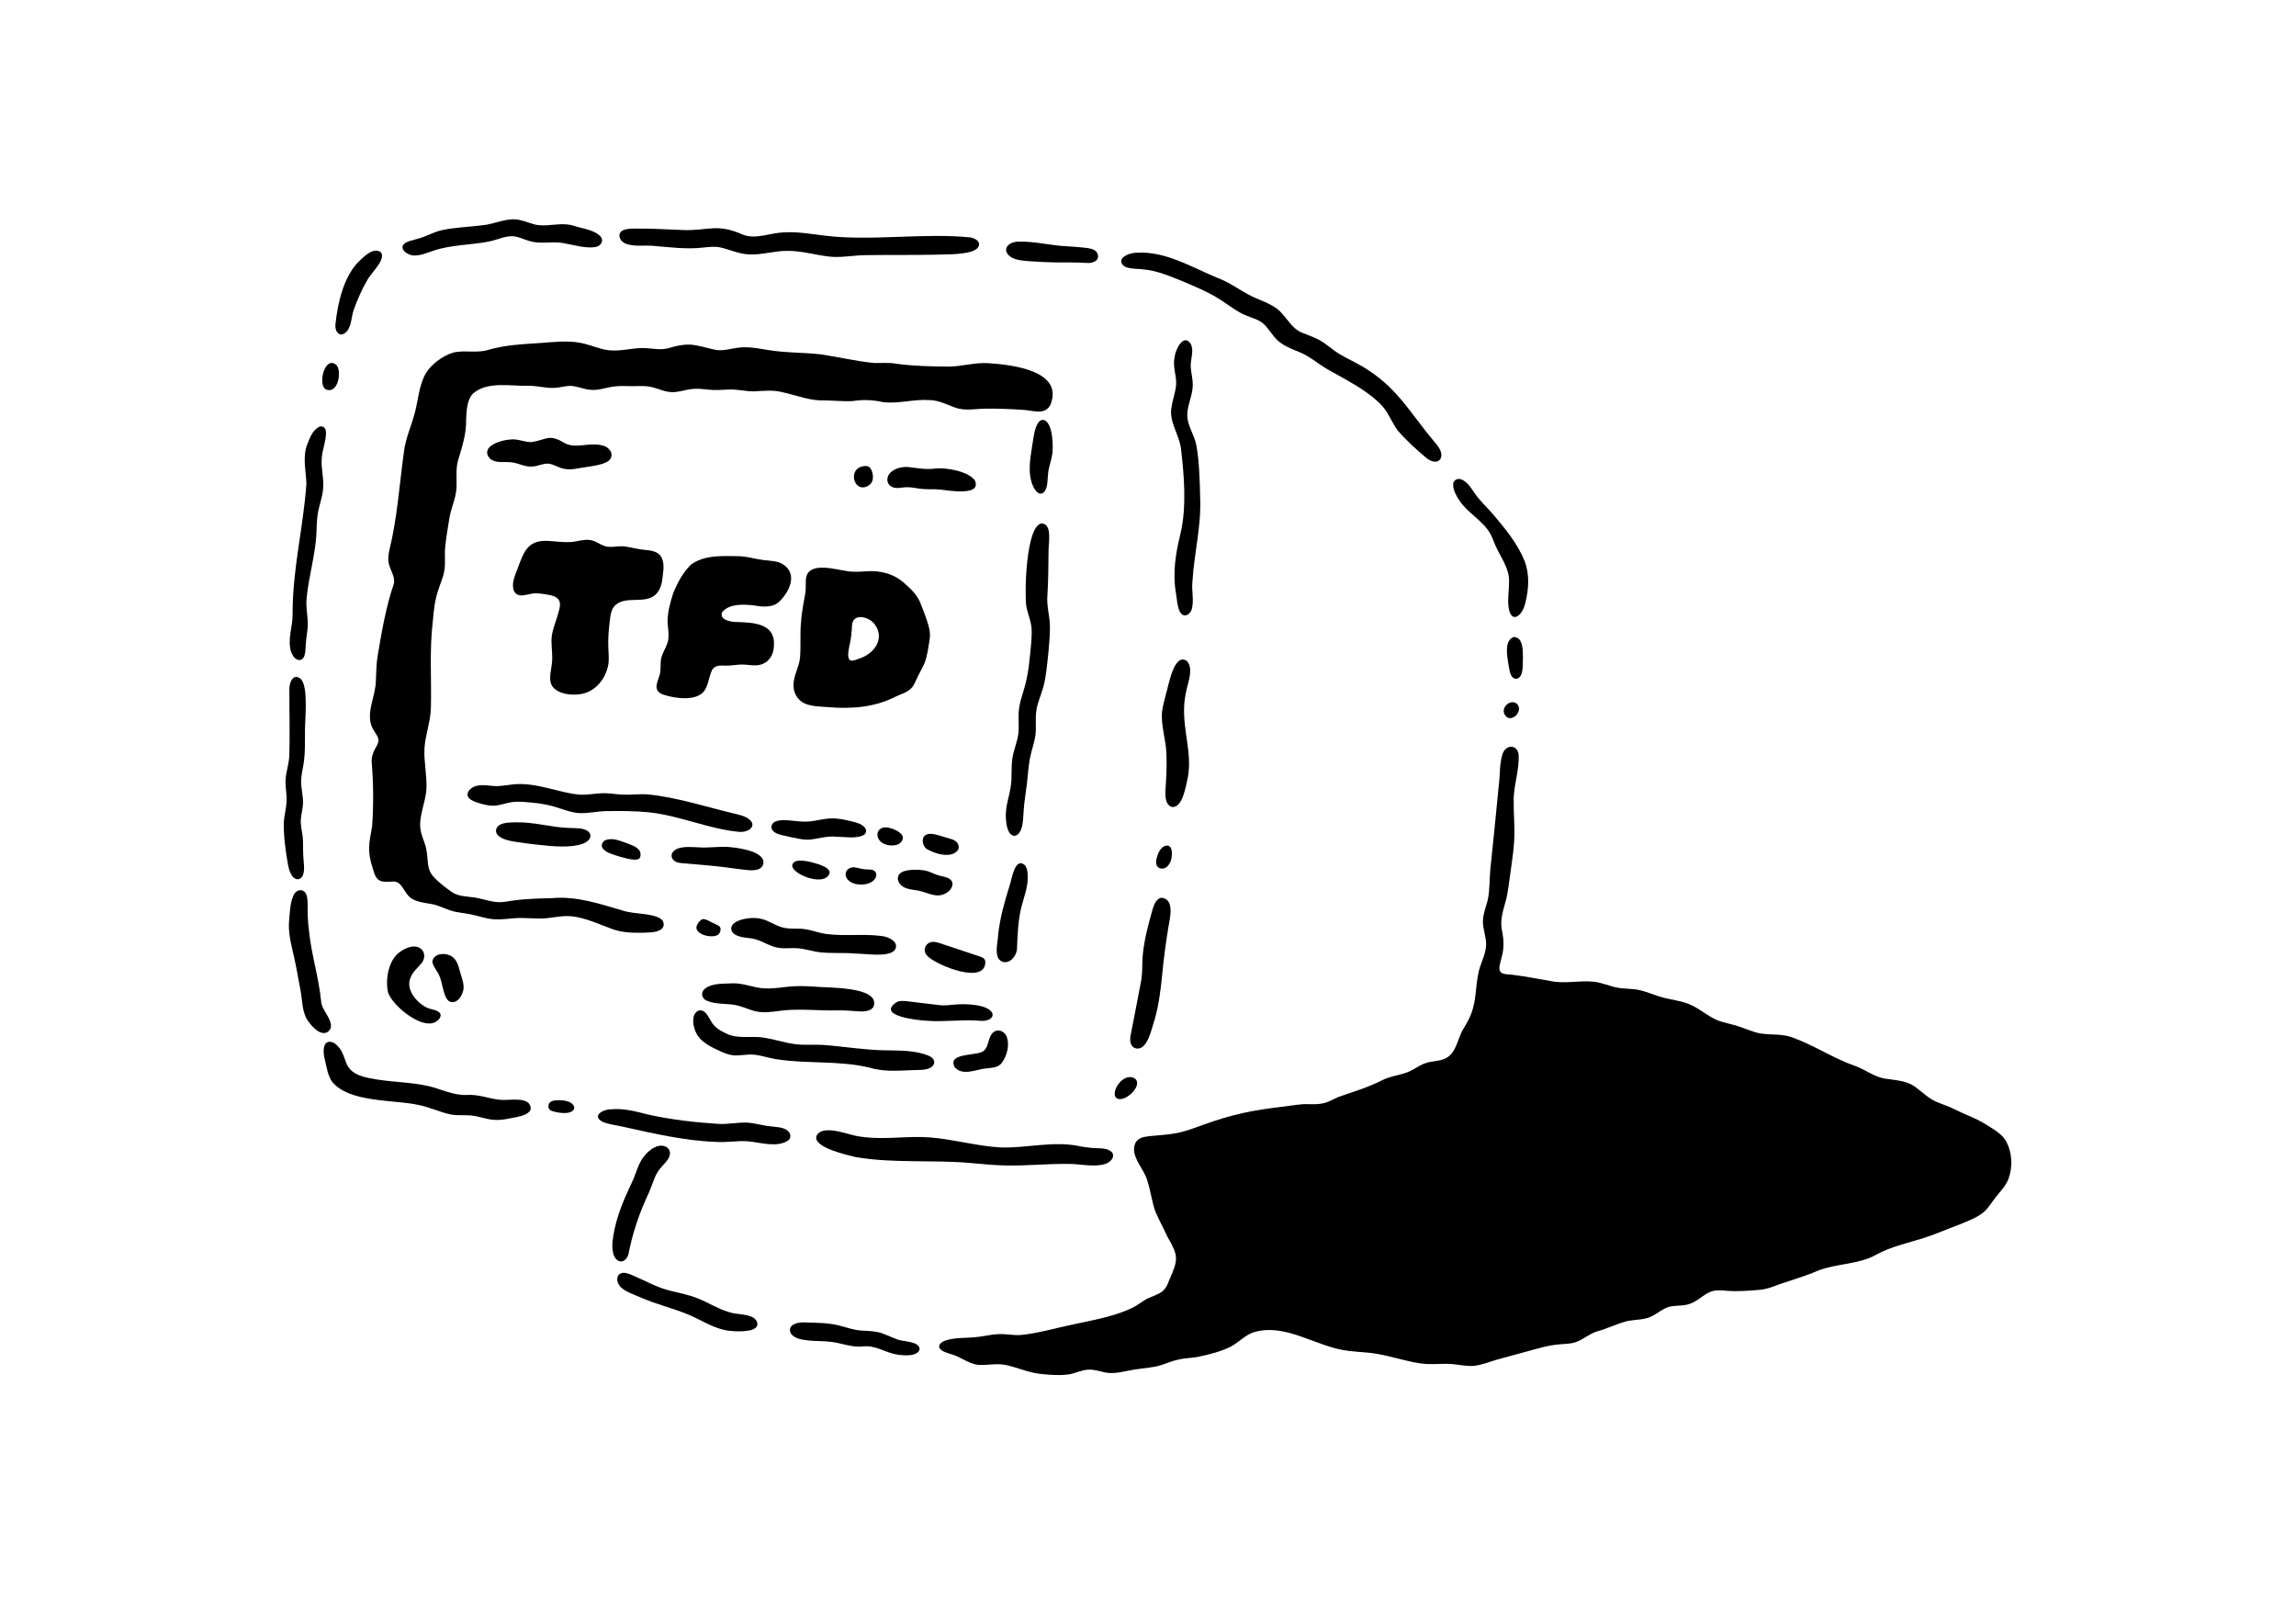 <svg width="356" height="248" viewBox="0 0 356 248" fill="none" xmlns="http://www.w3.org/2000/svg">
<path d="M232.701 150.735C233.115 151.113 233.918 151.045 234.498 151.127C236.478 151.372 238.474 151.758 240.451 152.101C242.549 152.563 244.921 151.973 247.096 152.203C248.406 152.34 249.594 152.921 250.883 153.14C251.971 153.341 253.194 153.246 254.342 153.538C255.566 153.824 256.709 154.374 257.926 154.681C259.31 155.035 260.812 155.182 262.123 155.776C263.829 156.517 265.18 157.937 267.007 158.42C267.625 158.609 268.264 158.746 268.888 158.922C270.343 159.303 271.643 160.019 273.058 160.237C274.725 160.48 276.419 160.249 278.024 160.884C281.249 162.051 284.415 164.152 287.592 165.242C289.161 165.799 290.46 166.863 292.078 167.196C293.815 167.492 295.68 167.474 297.122 168.638C297.953 169.238 298.753 170.023 299.649 170.519C300.676 171.104 301.814 171.358 302.881 171.894C303.798 172.346 304.725 172.774 305.666 173.165C306.935 173.681 308.064 174.401 309.252 175.174C309.947 175.636 310.598 176.169 311.023 176.896C312 178.64 312.115 180.915 311.408 182.798C310.99 183.899 310.166 184.668 309.505 185.536C308.878 186.301 308.391 187.173 307.665 187.853C306.61 188.77 305.2 189.274 303.905 189.811C301.88 190.569 300.155 191.335 298.266 191.946C295.773 192.721 293.157 193.281 290.879 194.541C288.1 196.082 284.793 195.855 281.862 197.008C279.931 197.848 277.959 198.404 275.972 199.084C274.971 199.479 273.965 199.858 272.884 199.969C271.253 200.108 269.406 200.252 267.889 200.129C266.934 200.048 265.929 199.927 265.035 200.346C264.059 200.786 263.071 201.842 261.887 202.183C260.841 202.539 259.691 202.315 258.65 202.652C257.791 202.923 256.999 203.633 256.166 204.041C255.053 204.644 253.742 204.562 252.53 204.77C250.881 205.129 249.2 206.005 247.525 206.451C246.201 206.9 245.328 207.837 244.04 208.172C243.378 208.344 242.644 208.351 241.954 208.411C240.092 208.539 238.371 209.094 236.629 209.563C235.06 210.011 233.474 210.393 231.906 210.854C230.747 211.193 229.67 211.656 228.486 211.757C227.472 211.849 226.468 211.618 225.462 211.514C224.047 211.344 222.568 211.549 221.228 211.472C219.784 211.397 218.407 211.029 216.992 210.687C215.917 210.426 214.773 210.126 213.721 209.934C212.238 209.654 210.731 209.638 209.232 209.45C204.192 208.973 199.36 204.925 194.187 206.615C192.936 207.117 192.008 208.155 190.829 208.781C189.243 209.567 187.394 210.033 185.622 210.388C184.587 210.56 183.569 210.566 182.549 210.819C181.715 211.011 180.92 211.367 180.102 211.624C178.739 212.071 177.317 212.092 175.924 212.331C174.317 212.587 172.785 213.101 171.278 212.765C170.438 212.587 169.591 212.293 168.729 212.349C167.601 212.392 166.594 213.012 165.47 213.115C164.257 213.255 162.775 213.168 161.515 213.028C159.609 212.868 157.855 212.032 156.004 211.637C154.615 211.333 153.207 211.673 151.809 211.615C150.179 211.492 149.016 210.354 147.502 209.959C146.911 209.753 146.17 209.594 145.771 209.138C145.268 208.522 146.071 207.966 146.735 207.787C148.146 207.361 149.667 207.458 151.126 207.325C152.378 207.234 153.602 206.875 154.846 206.844C155.953 206.784 157.041 207.032 158.142 206.987C160.761 206.773 163.874 205.846 166.393 205.335C169.424 204.688 172.725 204.115 175.538 202.781C176.384 202.382 177.097 201.748 177.917 201.317C179.917 200.457 180.581 200.47 181.329 198.38C182.74 195.196 182.713 194.691 181.005 191.725C180.419 190.445 179.729 189.198 179.173 187.904C178.6 186.388 178.436 184.721 177.928 183.152C177.462 181.212 175.167 179.292 176.026 177.244C176.5 176.315 177.391 176.251 178.478 176.12C179.594 176.006 180.921 175.939 182.09 175.737C183.625 175.487 185.076 174.925 186.53 174.398C191.157 172.728 194.207 172.124 199.085 171.555C200.336 171.409 201.684 171.124 202.928 171.188C203.797 171.21 204.535 171.212 205.297 171.022C206.084 170.827 206.791 170.369 207.543 170.066C209.718 169.292 212.075 168.611 214.191 167.533C215.658 166.745 217.317 166.726 218.689 166.034C219.46 165.652 220.178 165.125 220.998 164.842C221.962 164.493 222.979 164.565 223.885 164.196C225.9 163.433 225.919 160.957 226.999 159.35C227.44 158.603 227.887 157.825 228.173 157.002C228.908 154.964 228.777 153.042 229.211 150.964C229.473 149.45 230.365 148.096 230.424 146.551C230.483 145.347 229.88 143.98 229.933 142.757C229.958 141.574 230.493 140.466 230.721 139.306C231.007 137.845 230.934 136.328 231.075 134.844C231.552 130.413 231.966 126.006 232.407 121.586C232.611 120.047 232.484 118.386 232.97 116.9C233.456 115.431 235.214 115.35 235.461 116.946C235.627 119.44 234.613 121.911 234.704 124.358C234.687 125.846 234.808 127.368 234.814 128.862C234.84 131.037 234.483 133.151 234.193 135.337C233.995 136.687 233.852 138.043 233.556 139.377C233.084 141.109 232.477 142.722 232.94 144.515C233.167 145.724 233.205 146.98 232.895 148.175C232.673 149.217 232.225 150.13 232.679 150.712L232.701 150.735Z" fill="black"/>
<path d="M135.629 56.282C136.613 56.308 137.851 56.173 138.954 56.392C141.53 56.757 144.501 56.814 147.046 56.839C149.138 56.829 151.176 56.159 153.275 56.308C156.912 56.554 165.016 57.453 162.864 62.777C161.964 64.487 159.98 63.558 158.402 63.526C156.592 63.406 154.7 63.344 152.88 63.355C151.29 63.362 149.626 63.758 148.068 63.179C146.794 62.723 145.592 62.075 144.203 62.029C141.577 61.849 139.271 62.669 136.799 62.322C135.249 61.973 133.681 61.944 132.124 62.191C130.394 62.257 128.69 62.037 126.95 62.062C125.183 61.966 123.248 61.231 121.41 60.829C119.952 60.436 118.515 60.585 117.043 60.672C115.708 60.721 114.471 60.348 113.139 60.387C112.042 60.426 110.934 60.544 109.837 60.41C108.957 60.322 108.076 60.204 107.196 60.322C106.203 60.437 105.21 60.834 104.155 60.794C103.133 60.773 102.18 60.298 101.203 60.049C100.099 59.742 98.976 59.889 97.781 59.867C96.977 59.857 96.177 59.812 95.374 59.904C94.089 60.037 92.835 60.567 91.566 60.437C90.482 60.372 89.436 59.819 88.36 59.826C87.614 59.832 86.849 60.102 85.958 60.139C84.63 60.2 83.394 59.816 82.054 59.811C79.219 59.902 75.643 59.049 73.363 60.995C72.372 62.008 72.348 63.699 72.271 65.075C72.34 67.309 71.578 69.491 70.972 71.561C70.656 72.868 70.846 74.251 70.782 75.589C70.693 77.397 69.887 78.754 69.633 80.617C69.404 81.969 69.164 83.457 69.029 84.798C68.894 86.174 69.115 87.254 68.881 88.551C68.705 89.571 68.238 90.562 67.926 91.554C67.411 93.1 67.269 94.583 67.105 96.351C66.576 100.76 66.912 105.211 66.816 109.623C66.787 111.804 65.963 113.84 65.817 115.987C65.697 118.065 66.217 120.203 66.12 122.267C66.027 124.532 64.701 126.83 65.307 129.126C65.551 130.042 65.997 130.916 66.135 131.868C66.387 133.252 66.185 134.624 67.011 135.678C67.803 136.656 68.977 137.533 70.028 138.284C71.101 139.02 72.431 138.958 73.666 139.157C75.248 139.436 76.684 140.071 78.267 139.815C80.647 139.39 83.068 139.29 85.547 139.252C89.331 138.883 92.972 140.126 96.555 141.171C98.308 141.766 101.027 141.525 102.425 142.433C103.02 142.818 103.109 143.723 102.464 144.115C101.778 144.616 100.361 144.601 98.962 144.612C97.543 144.621 96.077 144.486 94.786 143.982C92.588 143.201 90.062 141.921 87.61 142.035C86.671 142.068 85.717 142.263 84.778 142.355C83.137 142.526 81.5 142.218 79.822 142.358C78.745 142.44 77.684 142.595 76.6 142.518C75.406 142.447 74.261 142.028 73.099 141.781C72.052 141.547 70.91 141.513 69.825 141.149C68.977 140.88 68.17 140.459 67.314 140.24C65.915 139.934 63.988 139.933 63.075 138.566C62.442 137.768 62.116 136.674 61.03 136.669C59.161 136.765 58.393 136.904 57.834 134.743C56.911 132.017 57.203 130.846 57.697 128.127C57.937 124.834 57.901 121.467 57.637 118.183C57.574 117.398 57.86 116.582 58.224 115.97C58.501 115.476 58.739 115.092 58.672 114.629C58.629 114.262 58.338 113.844 58.057 113.395C56.377 111.024 58.249 108.124 58.281 105.557C58.345 104.292 58.334 102.975 58.552 101.703C59.182 97.973 59.841 94.052 61.067 90.512C61.327 89.241 60.361 88.317 60.222 87.017C60.166 86.457 60.252 85.897 60.365 85.335C61.616 80.247 61.932 75.056 62.654 69.867C62.951 67.752 63.844 65.888 64.356 63.853C64.809 62.099 64.95 60.253 65.664 58.599C66.431 56.716 68.517 55.187 70.325 54.645C72.018 54.26 73.909 54.778 75.644 54.261C78.284 53.479 80.977 53.366 83.746 53.181C85.758 53.032 88.015 52.781 89.814 53.125C91.011 53.32 92.152 53.783 93.32 54.094C94.675 54.486 96.122 54.339 97.525 54.144C98.263 54.052 99.001 53.952 99.742 53.96C101.13 53.985 102.232 54.31 103.51 54.015C107.104 52.941 107.69 53.528 111.026 54.263C112.483 54.451 113.765 53.851 115.397 53.837C116.558 53.818 117.79 54.049 118.943 54.239C121.876 54.736 124.408 54.615 127.283 54.943C130.028 55.344 132.848 56.033 135.581 56.279L135.629 56.282Z" fill="black"/>
<path d="M141.243 106.758C140.605 107.375 139.655 107.631 138.827 108.02C135.612 109.667 132.053 109.931 128.5 109.641C127.26 109.536 125.904 109.561 124.76 109.061C123.672 108.582 123.009 107.415 123.026 106.199C123.039 104.721 123.915 103.423 124.041 101.968C124.211 100.118 123.997 98.117 124.221 96.307C124.289 94.821 124.666 93.268 124.895 91.772C124.994 90.935 124.851 90.072 125.039 89.357C125.677 87.112 129.539 88.292 131.249 88.527C132.276 88.715 133.283 88.645 134.351 88.57C136.625 88.405 138.766 89.018 140.371 90.553C141.404 91.467 142.267 92.308 142.777 93.658C143.31 95.056 144.088 96.92 144.181 98.135C144.207 98.505 144.184 98.874 144.132 99.239C143.953 100.319 143.792 101.613 143.392 102.693C143.12 103.416 142.682 104.094 142.352 104.78C141.988 105.516 141.771 106.223 141.279 106.722L141.243 106.758ZM131.8 102.344C132.074 102.527 132.581 102.364 133.166 102.123C135.415 101.455 137.234 99.156 135.716 96.928C135.032 95.751 132.464 94.888 132.124 96.751C132.061 97.91 131.978 99.076 131.682 100.222C131.533 101.061 131.347 101.925 131.773 102.325L131.8 102.344Z" fill="black"/>
<path d="M93.927 84.705C94.703 84.912 95.51 84.689 96.304 84.694C97.243 84.68 98.255 85.021 99.26 85.16C100.11 85.31 101.047 85.267 101.82 85.671C102.932 86.259 102.968 87.688 102.814 88.8C102.676 90.028 102.621 91.068 101.845 91.974C100.188 93.941 96.723 92.061 95.158 94.109C94.825 94.556 94.695 95.162 94.618 95.723C94.419 97.271 94.252 98.771 94.319 100.385C94.355 101.327 94.475 102.262 94.291 103.195C93.846 105.346 92.237 107.299 89.993 107.617C88.618 107.831 86.684 107.652 85.71 106.498C84.963 105.492 85.443 104.159 85.561 102.94C85.736 101.737 85.506 100.531 85.505 99.325C85.517 97.711 86.298 96.23 86.658 94.692C87.271 92.719 86.136 92.352 84.459 92.124C84.03 92.052 83.605 91.991 83.203 91.991C82.004 91.888 80.385 92.997 79.681 91.606C79.251 90.496 79.851 89.212 80.254 88.155C81.268 85.404 81.873 83.623 85.21 83.875C86.279 83.937 87.344 84.105 88.416 84.04C89.459 84.002 90.56 83.538 91.6 83.743C92.418 83.884 93.096 84.474 93.879 84.692L93.927 84.705Z" fill="black"/>
<path d="M120.732 93.361C119.668 94.295 118.012 94.062 116.682 93.838C115.094 93.687 113.141 93.608 112.014 94.845C111.4 96 113.157 96.425 114.065 96.431C116.787 96.501 120.262 96.618 119.998 100.121C119.995 101.516 119.175 102.757 117.837 103.071C116.993 103.28 116.132 103.057 115.279 103.035C114.36 102.992 113.394 103.233 112.429 103.202C111.478 103.137 110.59 103.164 110.242 104.262C109.883 105.22 109.773 106.416 109.105 107.238C107.805 108.748 104.584 108.283 102.81 107.681C101.12 107.029 101.977 105.761 102.314 104.519C102.504 103.764 102.358 102.893 102.507 102.135C102.666 101.306 103.154 100.624 103.434 99.84C103.903 98.669 103.518 97.425 103.51 96.219C103.532 94.823 103.949 93.324 104.371 92.007C105.015 90.403 105.882 88.748 107.138 87.538C109.145 86.061 111.864 86.184 114.317 86.227C115.823 86.228 116.924 86.648 118.273 86.814C119.318 86.96 120.566 86.919 121.448 87.517C123.754 89.058 122.368 91.802 120.774 93.327L120.732 93.361Z" fill="black"/>
<path d="M222.167 68.205C222.823 69.007 223.569 69.754 223.483 70.748C223.237 71.921 221.993 71.703 221.177 71.008C219.666 69.76 218.045 68.28 216.763 66.789C215.821 65.583 215.345 64.074 214.287 62.913C212.112 60.544 208.709 58.907 205.887 57.281C204.421 56.457 203.246 55.37 201.695 54.685C200.264 54.077 198.655 53.549 197.649 52.31C196.923 51.472 196.316 50.352 195.366 49.801C194.437 49.281 193.186 49.015 192.219 48.432C190.901 47.693 189.614 46.64 188.223 45.866C186.726 45.018 185.16 44.38 183.573 43.694C181.54 42.866 179.379 41.932 177.244 41.764C176.186 41.605 173.963 41.847 173.848 40.495C173.85 39.708 175.322 39.174 176.235 39.181C180.714 38.906 184.762 41.43 188.878 43.126C190.814 43.839 192.331 45.103 194.23 46.003C195.502 46.595 196.906 47.038 198.029 47.887C199.508 49.041 200.201 51.02 202.075 51.651C202.707 51.922 203.373 52.14 203.997 52.432C205.391 53.045 206.424 54.123 207.712 54.907C209.252 55.813 210.965 56.528 212.443 57.587C216.811 60.469 218.946 64.37 222.126 68.156L222.167 68.205Z" fill="black"/>
<path d="M96.125 36.135C96.668 35.173 98.773 35.512 99.942 35.443C101.912 35.469 104.22 35.603 105.787 35.66C109.938 35.825 111.062 34.529 115.288 36.423C117.279 37.111 119.36 36.131 121.418 36.035C123.603 35.879 125.826 36.29 127.991 36.545C135.125 37.41 143.2 36.076 150.51 36.81C152.335 37.247 152.192 38.602 150.414 39.054C148.659 39.504 146.782 39.421 144.985 39.486C141.414 39.558 137.823 39.506 134.289 39.555C132.371 39.555 130.458 40.003 128.533 39.776C126.358 39.52 124.217 38.868 122.06 38.894C120.074 38.875 118.144 39.549 116.157 39.443C114.611 39.393 113.14 38.68 111.65 38.352C110.813 38.174 110.043 38.284 109.008 38.382C106.472 38.683 103.903 38.331 101.386 38.126C99.948 37.975 98.391 38.297 97.017 37.783C96.213 37.435 95.875 36.669 96.111 36.166L96.125 36.135Z" fill="black"/>
<path d="M172.418 178.654C172.918 179.361 172.268 180.142 171.368 180.46C169.477 181.029 167.421 180.394 165.475 180.451C162.131 180.424 159.054 180.77 155.824 180.69C154.057 180.66 152.219 180.45 150.45 180.306C144.555 179.79 138.532 180.386 132.706 179.398C131.297 179.063 126.408 177.958 126.555 176.311C126.591 175.812 127.154 175.381 127.879 175.268C129.859 175.027 131.766 176.078 133.724 176.262C137.256 176.744 140.778 176.062 144.254 176.348C147.844 176.637 151.543 177.7 155.118 177.895C159.23 178.039 163.413 176.801 167.567 177.742C168.121 177.834 168.657 177.915 169.208 177.959C170.295 178.096 171.602 177.851 172.392 178.622L172.418 178.654Z" fill="black"/>
<path d="M161.481 81.154C163.221 81.18 162.555 84.26 162.58 85.433C162.544 87.744 162.555 90.161 162.391 92.489C162.314 93.756 162.595 94.959 162.737 96.15C162.894 97.858 162.703 99.373 162.553 101.198C162.358 102.975 162.236 104.723 161.796 106.419C161.463 107.686 160.818 108.977 160.655 110.422C160.506 111.652 160.726 112.899 160.525 114.124C160.372 115.119 160.018 116.092 159.804 117.08C159.435 118.678 159.392 120.147 159.211 121.634C159.061 122.88 158.809 124.228 158.725 125.649C158.652 126.556 158.663 127.528 158.396 128.393C158.1 129.342 157.412 129.92 156.744 129.354C156.255 128.937 156.017 127.907 155.968 126.955C155.819 125.108 156.523 123.479 156.75 121.728C156.927 120.373 156.761 118.993 156.967 117.64C157.111 116.569 157.514 115.556 157.758 114.51C158.142 113.016 157.805 111.43 157.992 109.95C158.116 108.908 158.467 107.898 158.762 106.892C159.461 104.647 159.659 102.207 159.876 99.833C159.98 98.524 160.045 97.495 159.794 96.469C159.599 95.615 159.269 94.799 159.122 93.933C158.833 91.765 159.098 81.641 161.444 81.161L161.481 81.154Z" fill="black"/>
<path d="M72.715 123.733C72.151 123.11 72.718 122.291 73.583 121.931C74.719 121.512 76.001 121.893 77.113 121.876C78.25 121.847 79.421 121.541 80.582 121.56C83.685 121.528 86.817 122.907 89.735 123.189C91.105 123.31 92.582 122.919 94.019 122.986C94.852 123.013 95.672 123.166 96.507 123.197C97.824 123.252 99.165 123.068 100.478 123.165C105.093 123.632 109.557 125.128 114.083 126.193C114.632 126.321 115.206 126.473 115.698 126.722C117.624 127.742 116.358 129.102 114.597 128.969C109.939 128.539 105.374 126.457 100.699 125.947C98.486 125.724 96.079 125.708 93.846 125.756C92.483 125.799 91.131 126.139 89.764 126.054C88.772 125.997 87.779 125.652 86.824 125.337C85.419 124.847 83.999 124.561 82.454 124.433C81.615 124.357 80.736 124.263 79.91 124.309C78.972 124.346 78.118 124.68 77.206 124.846C76.24 125.044 75.291 124.808 74.308 124.527C73.758 124.366 73.151 124.157 72.743 123.763L72.715 123.733Z" fill="black"/>
<path d="M51.833 161.709C54.427 163.63 52.37 166.185 57.232 167.146C60.145 167.77 63.476 167.719 66.375 168.369C68.386 168.828 70.287 169.865 72.4 169.761C74.211 169.615 75.885 170.394 77.663 170.519C79.015 170.649 82.264 169.889 82.296 171.897C82.189 172.57 81.152 172.976 80.461 173.106C79.18 173.367 77.882 173.721 76.541 173.614C75.444 173.537 74.392 173.117 73.307 172.976C72.169 172.814 71.021 173.005 69.891 172.784C68.225 172.453 66.472 171.583 64.748 171.281C61.088 170.489 54.024 170.956 51.483 167.687C50.837 166.757 50.651 165.524 50.37 164.277C50.038 163.157 49.965 160.874 51.787 161.686L51.833 161.709Z" fill="black"/>
<path d="M183.38 95.324C182.576 94.837 182.538 93.177 182.325 91.898C181.793 88.83 182.296 85.724 183.034 82.748C184.029 78.551 183.586 73.548 183.103 69.489C182.811 67.251 181.148 65.312 181.679 62.958C181.854 61.8 182.312 60.683 182.368 59.51C182.41 58.173 181.803 56.77 182.123 55.385C182.236 54.185 183.557 51.556 184.654 53.365C185.082 54.258 184.73 55.334 184.642 56.273C184.51 57.51 185.102 58.886 184.904 60.254C184.752 61.738 183.984 63.168 184.099 64.672C184.23 66.204 185.227 67.529 185.494 69.029C185.94 71.387 186.038 74.599 186.09 77.211C186.27 81.655 185.163 85.644 184.888 90.194C184.733 91.615 185.183 93.167 184.763 94.524C184.5 95.214 183.89 95.585 183.413 95.341L183.38 95.324Z" fill="black"/>
<path d="M108.264 156.697C109.333 156.357 109.821 157.662 110.299 158.409C110.771 159.216 111.606 159.788 112.469 160.171C114.346 161.183 116.454 160.529 118.526 160.885C120.086 161.14 121.698 161.672 123.272 161.879C124.723 162.075 126.159 161.91 127.624 162.001C130.786 162.242 133.896 162.773 137.04 162.834C139.311 162.883 141.886 162.792 143.993 163.681C145.292 164.244 145.052 165.4 143.766 165.73C143.368 165.844 142.934 165.877 142.511 165.886C139.978 165.909 137.385 166.298 134.898 165.54C130.186 164.388 125.122 164.966 120.365 164.217C119.202 164.045 118.096 163.626 116.931 163.52C115.82 163.392 114.64 163.744 113.594 163.601C113.008 163.524 112.444 163.316 111.898 163.08C110.271 162.325 108.537 161.603 107.823 159.886C107.381 158.771 107.224 157.3 108.226 156.714L108.264 156.697Z" fill="black"/>
<path d="M135.433 156.094C135.09 156.71 134.112 156.851 133.384 156.809C132.246 156.739 131.022 156.627 129.869 156.645C127.121 156.724 124.375 156.383 121.612 156.635C120.464 156.753 119.309 156.989 118.15 156.925C116.767 156.885 115.49 156.133 114.226 155.861C112.725 155.53 110.984 155.769 109.568 155.139C108.77 154.774 108.636 153.895 109.244 153.331C110.427 152.352 112.228 152.55 113.685 152.448C115.14 152.438 116.521 152.988 117.948 153.185C119.704 153.426 121.543 152.948 123.433 152.896C124.281 152.863 125.125 152.895 125.97 152.943C127.932 153.195 136.544 152.811 135.455 156.056L135.433 156.094Z" fill="black"/>
<path d="M46.83 102.209C46.094 102.641 45.447 101.892 45.14 101.071C44.511 99.117 45.439 97.086 45.369 95.061C45.377 88.043 47.017 81.913 47.509 75.015C47.449 72.879 46.836 70.769 47.71 68.724C48.079 67.743 48.494 66.793 49.333 66.256C49.944 65.882 50.503 66.205 50.546 67.028C50.574 68.362 49.958 69.79 49.889 71.051C49.743 72.628 50.274 74.267 50.09 75.875C49.961 77.234 49.418 78.526 49.239 79.874C49.092 80.866 49.111 81.867 49.055 82.87C48.861 86.141 47.86 89.441 47.552 92.659C47.374 94.139 47.777 95.621 47.717 97.102C47.67 98.017 47.461 98.928 47.414 99.844C47.36 100.578 47.417 101.737 46.861 102.186L46.83 102.209Z" fill="black"/>
<path d="M122.231 176.8C120.489 177.981 117.947 177.131 116.024 176.949C114.363 176.815 112.703 177.151 111.04 177.04C106.089 176.861 101.162 175.699 96.372 174.634C95.357 174.417 94.188 174.274 93.435 173.924C91.727 173.049 93.408 172 94.681 171.985C96.717 171.793 98.53 172.309 100.453 172.788C103.961 173.583 107.813 174.02 111.446 174.251C112.849 174.317 114.275 174.012 115.72 174.045C116.984 174.082 118.251 174.521 119.567 174.638C120.355 174.735 121.233 174.74 121.923 175.156C122.581 175.556 122.764 176.302 122.264 176.768L122.231 176.8Z" fill="black"/>
<path d="M93.19 36.755C93.571 37.335 93.264 38.059 92.431 38.275C90.927 38.572 89.189 38.017 87.686 37.762C85.97 37.336 84.35 37.834 82.584 37.495C81.8 37.337 81.056 36.974 80.291 36.766C78.704 36.277 77.24 37.198 75.701 37.467C72.956 37.993 69.92 37.949 67.24 38.858C66.274 39.16 65.36 39.607 64.334 39.606C63.215 39.702 61.489 38.392 62.998 37.574C63.653 37.251 64.693 37.103 65.508 36.786C66.561 36.406 67.507 35.895 68.599 35.667C70.389 35.272 72.866 35.168 74.82 34.92C76.796 34.753 78.683 33.62 80.688 34.132C81.619 34.341 82.496 34.757 83.379 34.893C85.366 35.143 87.058 34.372 89.105 35.044C90.41 35.47 92.266 35.659 93.166 36.72L93.19 36.755Z" fill="black"/>
<path d="M46.615 105.247C47.937 106.486 47.19 112.025 47.289 113.982C47.274 115.281 47.308 116.624 47.143 117.914C47.02 118.986 46.743 119.9 46.698 120.87C46.609 122.128 47.095 123.512 46.967 124.824C46.91 125.554 46.698 126.294 46.65 127.018C46.571 127.894 46.808 128.72 46.918 129.579C47.038 130.464 46.957 131.613 47.022 132.663C47.052 133.611 47.291 134.609 47.018 135.532C46.864 136.049 46.502 136.342 46.109 136.314C45.214 136.262 44.823 134.928 44.666 134.116C44.295 132.119 43.973 129.67 44.002 127.643C44.037 126.43 44.433 125.253 44.442 123.965C44.457 122.95 44.214 121.939 44.276 120.924C44.343 119.742 44.74 118.63 44.838 117.429C44.98 113.984 44.855 110.519 44.869 107.081C44.777 106.045 45.35 104.269 46.581 105.215L46.615 105.247Z" fill="black"/>
<path d="M138.666 147.382C137.575 148.422 134.301 147.858 132.779 147.848C130.822 147.658 129.165 147.844 127.271 147.653C126.009 147.518 124.759 147.079 123.59 147.009C122.57 146.935 121.543 147.123 120.531 146.918C119.408 146.715 118.39 146.009 117.332 145.686C116.246 145.306 114.95 145.489 113.953 144.883C113.397 144.535 113.213 143.965 113.524 143.475C113.922 142.804 115.154 142.455 116.231 142.353C116.909 142.288 117.546 142.328 118.143 142.487C119.314 142.78 120.43 143.642 121.655 143.861C122.677 144.063 123.737 143.892 124.764 144.05C125.912 144.208 126.989 144.658 128.141 144.803C130.913 145.174 133.826 144.747 136.624 145.11C137.789 145.195 139.594 146.093 138.694 147.351L138.666 147.382Z" fill="black"/>
<path d="M180.125 139.18C182.198 139.441 181.375 142.441 181.142 143.865C180.744 146.29 180.424 148.71 180.196 151.144C179.964 153.482 179.68 155.811 179.032 158.075C178.565 159.348 177.99 162.816 176.205 162.555C175.108 162.352 175.139 161.093 175.37 160.192C175.709 158.429 176.404 154.838 176.794 152.818C177.097 151.506 177.107 150.455 177.123 149.131C177.204 146.425 177.973 143.611 178.712 140.967C178.926 140.265 179.3 139.291 180.083 139.183L180.125 139.18Z" fill="black"/>
<path d="M184.036 102.486C185.104 103.662 184.2 105.763 183.927 107.17C183.744 107.97 183.634 108.777 183.603 109.599C183.448 113.431 184.833 116.76 184.195 120.438C183.894 121.683 183.415 125.28 181.75 125.11C181.288 125.046 180.925 124.58 180.787 123.967C180.681 123.537 180.676 123.035 180.703 122.575C180.829 120.654 180.953 118.708 180.848 116.8C180.788 114.596 179.929 112.386 180.2 110.185C180.323 109.348 180.57 108.456 180.78 107.619C181.2 106.313 181.995 101.174 184.004 102.456L184.036 102.486Z" fill="black"/>
<path d="M231.564 79.81C233.437 82.009 235.323 84.322 236.427 87.054C237.176 89.114 237.04 91.377 236.506 93.471C236.043 95.608 234.128 96.958 233.867 93.763C233.786 92.585 233.988 91.35 233.984 90.187C234.037 88.06 232.678 86.428 231.85 84.528C231.606 83.969 231.4 83.384 231.128 82.847C230.014 80.751 227.481 79.49 226.259 77.56C225.795 76.854 225.338 76.051 225.314 75.19C225.268 74.361 226.112 74.029 226.785 74.418C227.701 74.889 228.223 75.878 228.805 76.689C229.513 77.681 230.642 78.742 231.522 79.762L231.564 79.81Z" fill="black"/>
<path d="M47.169 138.221C47.672 138.631 47.685 139.523 47.698 140.199C47.701 141.635 47.714 143.008 47.921 144.419C48.307 148.07 49.415 151.538 49.778 155.112C49.84 156.558 51.176 157.543 51.321 158.955C51.355 159.627 50.864 160.137 50.252 160.157C49.524 160.206 48.659 159.456 48.044 158.666C46.795 157.215 46.938 155.425 46.617 153.664C46.219 151.542 45.861 149.401 45.339 147.25C45.003 145.806 44.719 144.447 44.812 142.944C44.957 141.535 44.94 139.782 45.638 138.561C46.034 138.001 46.689 137.85 47.136 138.195L47.169 138.221Z" fill="black"/>
<path d="M87.542 68.691C89.186 69.617 91.338 68.582 93.155 69.007C94.781 69.241 95.532 70.942 93.966 71.687C93.013 72.133 91.874 72.25 90.828 72.423C89.66 72.578 88.654 72.899 87.539 72.699C86.648 72.558 85.782 71.945 85.058 71.883C84.227 71.817 83.461 72.264 82.634 72.325C81.502 72.468 80.493 71.829 79.399 71.693C78.463 71.548 77.342 71.784 76.497 71.421C75.602 71.1 75.142 69.991 75.969 69.268C76.683 68.598 78.12 68.189 79.276 68.129C80.37 68.044 81.394 68.563 82.352 68.541C84.684 68.25 85.041 67.164 87.494 68.667L87.542 68.691Z" fill="black"/>
<path d="M117.315 205.677C117.12 205.991 116.669 206.196 116.113 206.291C115.269 206.431 114.218 206.445 113.307 206.344C110.932 206.145 109.034 204.801 106.912 203.888C104.405 202.815 101.916 202.287 99.311 201.148C98.287 200.683 97.107 200.343 96.284 199.59C95.799 199.119 95.525 198.381 95.846 197.765C96.562 196.714 98.24 197.87 99.188 198.213C100.359 198.746 101.471 199.329 102.669 199.741C104.383 200.33 106.491 200.58 108.301 201.347C109.92 201.991 111.205 202.871 112.918 203.389C114.165 203.856 115.69 203.629 116.838 204.308C117.355 204.656 117.586 205.221 117.336 205.642L117.315 205.677Z" fill="black"/>
<path d="M103.433 179.922C102.954 180.558 102.353 181.061 101.935 181.765C101.361 182.721 101.096 183.829 100.637 184.856C99.194 187.901 98.089 191.065 97.456 194.394C97.001 196.014 95.491 195.935 95.079 194.315C94.774 193.077 95.06 191.73 95.305 190.498C95.864 187.946 96.866 185.678 97.962 183.355C98.602 182.058 98.871 180.627 99.727 179.445C100.201 178.785 100.859 178.186 101.575 177.852C103.184 177.085 104.613 178.354 103.467 179.875L103.433 179.922Z" fill="black"/>
<path d="M122.624 206.737C121.962 205.357 123.785 204.922 124.839 205.029C126.695 205.091 128.541 205.068 130.304 205.554C131.337 205.829 132.363 206.193 133.432 206.276C134.271 206.352 135.13 206.329 135.963 206.503C137.033 206.702 138.001 207.255 138.979 207.602C139.978 208.08 142.373 207.827 142.605 209.129C142.367 210.348 140.224 210.168 139.182 210.025C137.296 209.752 135.749 208.502 133.802 208.748C132.053 208.956 130.443 208.185 128.731 208.027C127.024 207.788 123.636 208.163 122.647 206.776L122.624 206.737Z" fill="black"/>
<path d="M65.009 146.932C66.022 147.454 65.983 148.747 65.216 149.504C64.579 150.209 63.82 150.888 63.565 151.835C62.977 153.582 64.775 155.627 66.29 156.263C66.9 156.526 67.73 156.547 68.189 157.035C68.679 157.679 67.698 158.532 67 158.637C64.801 159.101 60.882 155.879 60.171 153.888C59.722 151.851 60.22 148.84 61.996 147.597C62.801 147.016 64.033 146.452 64.962 146.909L65.009 146.932Z" fill="black"/>
<path d="M158.913 134.142C159.259 134.543 159.354 135.238 159.348 135.803C159.428 137.507 158.76 139.057 158.342 140.716C157.848 142.816 157.771 144.955 157.688 147.07C157.639 148.238 156.57 149.488 155.415 149.105C153.964 148.527 154.753 146.038 154.777 144.8C155.084 142.228 155.724 139.884 156.509 137.416C156.864 136.472 157.306 132.811 158.884 134.109L158.913 134.142Z" fill="black"/>
<path d="M77.516 127.87C78.228 127.491 79.166 127.514 79.974 127.495C82.831 127.421 85.519 128.297 88.307 128.366C89.193 128.41 90.291 128.334 91.052 128.796C91.459 129.049 91.635 129.446 91.51 129.831C91.119 130.826 89.725 131.025 88.768 131.164C86.496 131.397 84.169 131.039 81.873 130.793C80.384 130.516 77.89 130.491 77.036 129.287C76.758 128.796 76.935 128.216 77.471 127.897L77.516 127.87Z" fill="black"/>
<path d="M140.629 72.389C142.058 72.529 143.547 72.868 145.022 72.635C146.822 72.467 150.087 73.078 151.137 74.444C152.306 76.972 147.09 76.04 145.863 75.914C144.929 75.8 144.139 75.891 143.204 75.824C142.358 75.775 141.521 75.531 140.675 75.536C139.823 75.525 138.858 75.904 138.11 75.38C137.73 75.115 137.531 74.642 137.597 74.171C137.809 72.901 139.427 72.377 140.569 72.388L140.629 72.389Z" fill="black"/>
<path d="M117.877 134.619C117.4 134.946 116.647 134.956 116.032 134.904C114.827 134.803 113.64 134.604 112.451 134.459C110.182 134.171 107.792 134.013 105.482 133.798C103.991 133.638 103.553 132.179 105.082 131.566C106.102 131.193 107.267 131.329 108.343 131.372C109.777 131.47 111.205 131.254 112.608 131.288C114.091 131.383 117.569 131.795 118.268 133.213C118.488 133.705 118.359 134.279 117.917 134.591L117.877 134.619Z" fill="black"/>
<path d="M139.118 155.315C139.912 155.019 140.926 155.299 141.886 155.381C143.053 155.52 144.278 155.673 145.442 155.807C146.631 155.966 147.337 155.783 148.522 155.71C149.732 155.647 151.058 155.714 152.224 156.021C154.942 156.774 154.115 158.601 151.585 158.231C148.951 158.054 146.414 158.459 143.742 158.258C142.367 158.195 135.71 157.519 139.077 155.332L139.118 155.315Z" fill="black"/>
<path d="M133.96 128.166C134.387 128.567 134.408 129.097 133.977 129.427C132.809 130.093 131.027 129.731 129.688 129.729C128.161 129.532 126.624 130.145 125.19 130.191C124.283 130.175 123.401 129.951 122.498 129.764C121.521 129.477 119.908 129.436 119.606 128.355C119.549 126.964 121.584 127.112 122.602 127.218C123.578 127.309 124.544 127.447 125.515 127.356C126.623 127.259 127.79 126.889 128.976 126.885C129.885 126.867 130.783 127.04 131.662 127.253C132.43 127.44 133.365 127.604 133.925 128.133L133.96 128.166Z" fill="black"/>
<path d="M59.038 39.096C59.95 40.208 57.451 42.383 56.944 43.439C56.172 44.722 55.387 46.492 54.855 48.016C54.466 49.069 54.545 50.316 53.878 51.251C52.807 52.567 51.848 51.523 52.021 50.175C52.38 46.899 53.282 43.028 55.485 40.691C56.326 39.872 57.795 38.299 59.01 39.069L59.038 39.096Z" fill="black"/>
<path d="M170.058 39.111C170.746 40.302 169.507 40.894 168.432 40.759C166.904 40.661 165.314 40.702 163.755 40.686C162.44 40.671 161.145 40.601 159.772 40.508C158.753 40.426 157.622 40.394 156.74 39.848C155.197 38.774 156.312 37.462 157.878 37.469C160.454 37.376 162.917 38.089 165.495 38.185C166.344 38.242 167.24 38.299 168.083 38.392C168.789 38.483 169.618 38.538 170.033 39.075L170.058 39.111Z" fill="black"/>
<path d="M161.818 76.346C161.078 76.962 160.405 75.931 160.11 75.218C159.241 73.046 159.831 70.672 160.147 68.446C160.309 67.502 160.431 66.421 160.939 65.603C161.318 65.004 161.926 64.908 162.397 65.499C162.968 66.229 163.112 67.365 163.191 68.302C163.231 68.863 163.244 69.413 163.204 69.966C163.125 71.2 162.62 72.192 162.511 73.402C162.383 74.336 162.535 75.615 161.845 76.322L161.818 76.346Z" fill="black"/>
<path d="M147.999 165.406C146.962 163.364 150.803 163.645 152.129 163.145C153.43 162.673 153.053 160.831 154.019 160.049C154.693 159.452 155.722 159.867 156.056 160.641C156.609 161.985 156.141 163.73 155.293 164.836C154.632 165.63 153.559 165.526 152.631 165.677C151.19 165.877 149.177 166.82 148.028 165.446L147.999 165.406Z" fill="black"/>
<path d="M152.767 148.984C153.007 152.847 145.263 149.676 143.845 148.264C143.181 147.711 143.243 146.686 143.947 146.242C144.446 145.915 145.072 146.01 145.614 146.195C146.22 146.39 147.118 146.694 148.095 147.017C149.191 147.381 150.238 147.729 151.223 148.057C152.098 148.373 152.592 148.406 152.757 148.947L152.767 148.984Z" fill="black"/>
<path d="M140.214 135.058C141.107 134.791 142.371 134.784 143.376 134.954C144.164 135.103 144.758 135.484 145.418 135.684C146.014 135.878 146.7 135.927 147.184 136.23C148.221 136.883 147.466 138.142 146.589 138.523C145.03 139.384 143.499 138.132 141.881 138.001C141.421 137.928 140.962 137.868 140.526 137.708C139.11 137.264 138.623 135.584 140.159 135.077L140.214 135.058Z" fill="black"/>
<path d="M69.544 155.174C68.605 154.341 68.623 151.785 67.812 150.697C67.487 150.139 66.935 149.448 67.072 148.88C67.435 147.785 69.076 147.652 70.034 148.272C70.932 148.832 71.12 149.948 71.393 150.887C71.599 151.633 71.919 152.368 71.878 153.155C71.839 154.32 70.757 155.902 69.58 155.202L69.544 155.174Z" fill="black"/>
<path d="M148.487 131.853C147.407 133.158 144.902 132.341 143.678 131.619C143.009 131.133 142.768 129.839 143.605 129.411C144.275 129.07 145.387 129.446 146.399 129.762C147.245 130.032 148.058 130.139 148.433 130.684C148.675 131.006 148.746 131.463 148.516 131.81L148.487 131.853Z" fill="black"/>
<path d="M234.722 98.758C236.17 98.83 236.116 100.755 236.136 102.018C236.05 102.98 236.326 104.936 235.16 105.253C234.089 105.255 234.052 103.75 233.877 102.949C233.658 101.549 233.245 99.338 234.677 98.766L234.722 98.758Z" fill="black"/>
<path d="M99.235 132.96C98.776 133.696 96.864 132.98 95.998 132.786C95.044 132.45 94.025 132.255 93.456 131.534C93.109 131.042 93.431 130.407 93.962 130.221C95.01 129.877 96.079 130.327 97.187 130.728C98.351 131.154 99.639 131.61 99.253 132.926L99.235 132.96Z" fill="black"/>
<path d="M123.387 133.524C124.315 133.241 125.862 133.652 126.892 133.983C127.77 134.286 129.255 134.892 128.354 135.848C126.863 137.492 121.114 134.7 123.344 133.539L123.387 133.524Z" fill="black"/>
<path d="M135.712 135.146C135.897 135.363 135.915 135.692 135.816 135.962C135.287 137.346 132.677 137.48 131.622 136.546C130.504 135.562 131.372 134.189 132.768 134.512C133.231 134.595 133.646 134.745 134.084 134.777C134.657 134.833 135.311 134.721 135.68 135.11L135.712 135.146Z" fill="black"/>
<path d="M52.198 56.627C53.013 57.627 52.423 61.058 50.609 60.405C49.165 59.866 50.322 54.988 52.162 56.591L52.198 56.627Z" fill="black"/>
<path d="M136.41 130.336C135.925 129.798 135.881 128.871 136.553 128.479C137.327 127.857 139.687 128.8 139.952 129.651C140.147 130.352 139.513 130.913 138.851 131.022C138.052 131.189 136.998 130.996 136.45 130.381L136.41 130.336Z" fill="black"/>
<path d="M176.115 167.339C177.093 168.501 174.311 171.03 173.132 170.271C172.909 170.107 172.826 169.803 172.84 169.522C172.929 168.015 174.79 166.249 176.082 167.305L176.115 167.339Z" fill="black"/>
<path d="M134.825 72.446C135.294 72.896 135.488 73.955 135.248 74.59C135.052 75.094 134.508 75.478 133.971 75.553C132.385 75.795 131.72 73.143 133.324 72.442C133.767 72.255 134.379 72.129 134.786 72.415L134.825 72.446Z" fill="black"/>
<path d="M111.332 144.933C110.446 145.454 108.418 145.072 108.009 144.036C107.818 143.566 108.492 142.583 109.002 142.488C109.614 142.502 110.203 142.972 110.772 143.194C111.191 143.411 111.475 143.48 111.655 143.753C111.823 144.052 111.684 144.596 111.372 144.898L111.332 144.933Z" fill="black"/>
<path d="M85.132 171.898C84.966 171.621 85.015 171.215 85.216 170.96C85.679 170.468 86.541 170.608 87.179 170.598C89.416 170.755 89.695 172.493 87.658 172.561C86.997 172.586 86.209 172.451 85.616 172.258C85.42 172.191 85.257 172.098 85.156 171.939L85.132 171.898Z" fill="black"/>
<path d="M181.07 131.1C181.787 131.256 181.751 132.322 181.655 132.981C181.532 133.834 180.878 134.881 179.905 134.626C179.102 134.41 179.18 133.457 179.424 132.786C179.679 131.936 180.155 131.09 181.026 131.095L181.07 131.1Z" fill="black"/>
<path d="M235.264 109.187C236.254 110.324 234.187 112.308 233.308 110.798C232.64 109.609 234.321 108.281 235.227 109.147L235.264 109.187Z" fill="black"/>
</svg>
